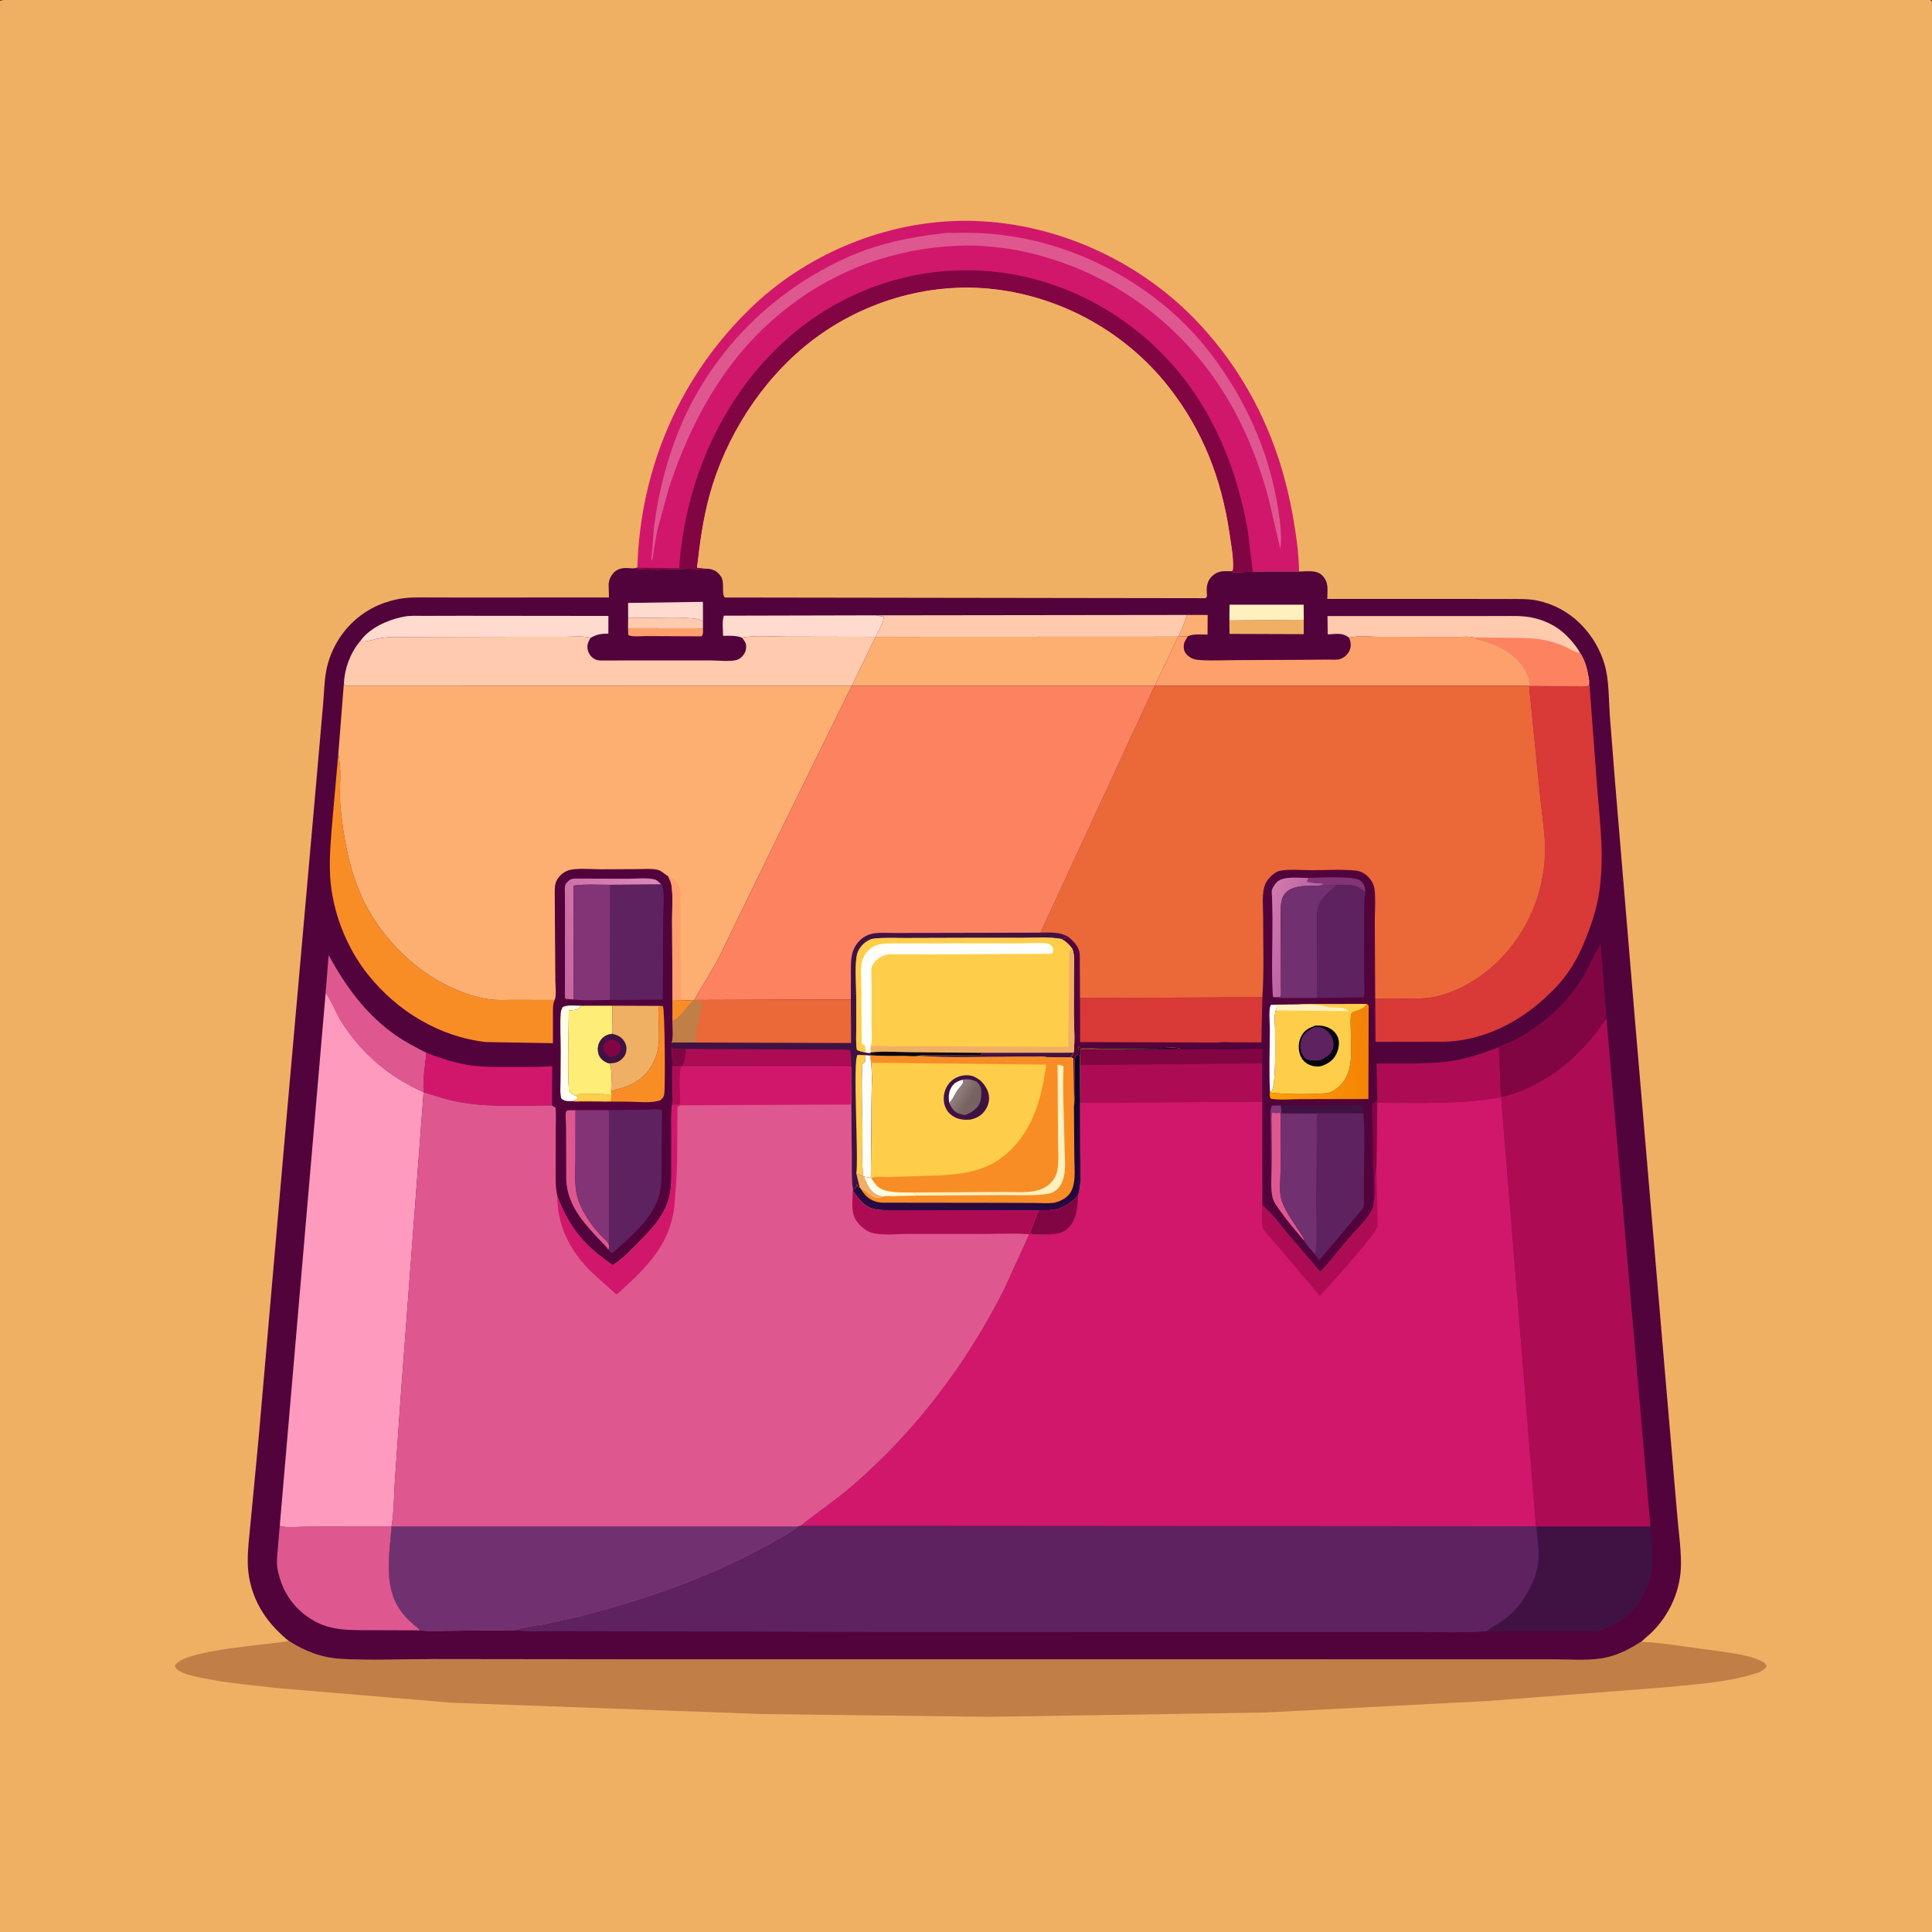 <svg version="1.1" xmlns="http://www.w3.org/2000/svg" style="display: block;" viewBox="0 0 2048 2048" width="1024" height="1024">
<rect x="0" y="0" width="2048" height="2048" fill="#333333" stroke="none"/>
<defs>
	<linearGradient id="Gradient1" gradientUnits="userSpaceOnUse" x1="588.663" y1="1114.08" x2="617.868" y2="1120.92">
		<stop class="stop0" offset="0" stop-opacity="1" stop-color="rgb(255,255,228)"/>
		<stop class="stop1" offset="1" stop-opacity="1" stop-color="rgb(255,254,254)"/>
	</linearGradient>
	<linearGradient id="Gradient2" gradientUnits="userSpaceOnUse" x1="1381.06" y1="997.734" x2="1337.2" y2="984.054">
		<stop class="stop0" offset="0" stop-opacity="1" stop-color="rgb(185,96,163)"/>
		<stop class="stop1" offset="1" stop-opacity="1" stop-color="rgb(209,122,171)"/>
	</linearGradient>
	<linearGradient id="Gradient3" gradientUnits="userSpaceOnUse" x1="577.668" y1="1007.93" x2="702.038" y2="950.15">
		<stop class="stop0" offset="0" stop-opacity="1" stop-color="rgb(199,100,158)"/>
		<stop class="stop1" offset="1" stop-opacity="1" stop-color="rgb(217,137,185)"/>
	</linearGradient>
	<linearGradient id="Gradient4" gradientUnits="userSpaceOnUse" x1="1343.31" y1="1131.57" x2="1454.84" y2="1114.37">
		<stop class="stop0" offset="0" stop-opacity="1" stop-color="rgb(255,157,2)"/>
		<stop class="stop1" offset="1" stop-opacity="1" stop-color="rgb(243,130,6)"/>
	</linearGradient>
	<linearGradient id="Gradient5" gradientUnits="userSpaceOnUse" x1="1026.88" y1="1167.55" x2="1013.66" y2="1159.57">
		<stop class="stop0" offset="0" stop-opacity="1" stop-color="rgb(120,98,98)"/>
		<stop class="stop1" offset="1" stop-opacity="1" stop-color="rgb(143,127,124)"/>
	</linearGradient>
	<linearGradient id="Gradient6" gradientUnits="userSpaceOnUse" x1="942.283" y1="1251.87" x2="927.929" y2="1263.59">
		<stop class="stop0" offset="0" stop-opacity="1" stop-color="rgb(252,249,203)"/>
		<stop class="stop1" offset="1" stop-opacity="1" stop-color="rgb(253,254,240)"/>
	</linearGradient>
	<linearGradient id="Gradient7" gradientUnits="userSpaceOnUse" x1="1038.41" y1="1108.4" x2="1021.71" y2="1288.59">
		<stop class="stop0" offset="0" stop-opacity="1" stop-color="rgb(6,0,39)"/>
		<stop class="stop1" offset="1" stop-opacity="1" stop-color="rgb(42,9,67)"/>
	</linearGradient>
</defs>
<path transform="translate(0,0)" fill="rgb(240,176,100)" d="M 0 1 C 3.714 -0.681 8.265 -0.066 12.269 -0.066 L 35.143 -0.063 L 119.296 -0.067 L 447.988 -0.066 L 2046 0 C 2047.85 1.171 2047.28 0.419 2048 2 L 2048 2048 L -0 2048 L 0 1 z"/>
<path transform="translate(0,0)" fill="rgb(209,23,107)" d="M 675.627 601.777 C 678.549 495.944 721.272 397.416 797.988 324.456 C 859.914 265.561 947.392 231.42 1032.97 234.197 C 1122.26 237.094 1210.07 277.706 1271 342.977 C 1324.66 400.467 1356.99 469.939 1370.51 547.135 C 1373.82 566 1376.79 586.246 1377.03 605.401 L 1376.99 605.871 L 1328.03 605.912 C 1321.64 605.921 1307.58 607.735 1302.22 605.456 L 1306.5 605.154 C 1306.85 603.828 1306.97 603.572 1307.06 602 C 1307.64 590.636 1304.94 576.495 1303.28 565.182 C 1294.74 507.314 1274.99 456.026 1238.61 409.844 C 1193.5 352.565 1126.44 315.092 1054.07 306.596 C 983.953 298.364 911.703 320.318 856.687 364.232 C 806.543 404.258 768.988 463.42 752.087 525.174 C 745.182 550.401 741.815 575.887 738.859 601.801 L 750.376 602.884 C 743.327 603.624 735.433 602.824 728.245 602.937 C 709.836 603.228 689.057 605.029 670.891 602.541 L 675.627 601.777 z"/>
<path transform="translate(0,0)" fill="rgb(222,88,143)" d="M 999.596 247.417 C 1001.94 246.611 1007.3 247.042 1009.99 246.945 C 1027.61 246.303 1045.49 247.027 1063 249.192 C 1147.57 259.652 1230.48 306.064 1282.55 373.751 C 1319.88 422.282 1344.98 477.652 1354.65 538.166 C 1356.93 552.488 1359.11 567.511 1357.22 582.003 L 1344.93 529.149 C 1330.15 473.217 1305.68 420.085 1267.73 375.954 C 1217.47 317.5 1150.34 278.398 1074.51 264.59 C 1061.42 262.206 1048.12 261.289 1034.87 260.307 C 999.648 259.69 966.647 264.307 932.942 274.672 C 870.831 293.774 815.703 333.435 776.231 384.988 C 746.332 424.038 724.078 471.11 708.886 517.825 L 696.756 562.189 L 693.209 581.745 C 692.655 585.913 692.641 590.75 690.648 594.5 C 690.443 592.594 690.428 591.124 690.705 589.213 C 692.26 578.495 692.15 567.598 693.551 556.857 C 697.439 527.059 704.437 497.433 714.645 469.168 C 746.068 382.16 811.244 313.05 894.802 274.334 C 927.895 259.001 963.506 251.248 999.596 247.417 z"/>
<path transform="translate(0,0)" fill="rgb(130,5,67)" d="M 675.627 601.777 L 719.963 602.267 C 725.853 510.88 765.401 420.08 834.572 358.888 C 891.788 308.271 966.286 282.21 1042.47 287.039 C 1120.42 291.98 1192.93 329.557 1244.25 388.179 C 1287.05 437.071 1312.17 499.931 1322.85 563.5 L 1328.03 605.912 C 1321.64 605.921 1307.58 607.735 1302.22 605.456 L 1306.5 605.154 C 1306.85 603.828 1306.97 603.572 1307.06 602 C 1307.64 590.636 1304.94 576.495 1303.28 565.182 C 1294.74 507.314 1274.99 456.026 1238.61 409.844 C 1193.5 352.565 1126.44 315.092 1054.07 306.596 C 983.953 298.364 911.703 320.318 856.687 364.232 C 806.543 404.258 768.988 463.42 752.087 525.174 C 745.182 550.401 741.815 575.887 738.859 601.801 L 750.376 602.884 C 743.327 603.624 735.433 602.824 728.245 602.937 C 709.836 603.228 689.057 605.029 670.891 602.541 L 675.627 601.777 z"/>
<path transform="translate(0,0)" fill="rgb(193,126,71)" d="M 306.34 1739.58 C 323.963 1750.66 340.816 1757.28 361.872 1758.5 C 394.016 1760.34 427.061 1758.64 459.323 1758.68 L 655.758 1758.91 L 1270.51 1758.95 L 1574.07 1758.97 L 1648.68 1758.99 C 1666.43 1759.02 1686.16 1760.9 1703.5 1756.83 C 1716.93 1753.68 1728.83 1747.3 1740.29 1739.84 C 1742.75 1741.09 1746.9 1740.74 1749.72 1740.92 L 1765.46 1742.56 L 1826.5 1750.9 C 1839.82 1753.05 1855.72 1754.86 1867.73 1761.19 C 1870.26 1762.52 1871.88 1763.62 1872.73 1766.5 C 1869.21 1771.43 1863.64 1773.17 1858.07 1774.84 C 1827.71 1783.95 1793.51 1785.72 1762 1788.91 L 1576.49 1803.16 L 1340.78 1815.33 L 1167.5 1818.08 L 1048.1 1819.89 L 806.988 1816.94 L 478.98 1804.97 L 294.98 1789.54 C 268.978 1786.46 242.973 1784.39 217.235 1779.3 C 208.502 1777.57 197.673 1775.8 190 1771.13 C 187.074 1769.35 186.054 1768.66 185.381 1765.36 L 187.102 1763.46 C 201.444 1748.58 283.682 1743.53 306.34 1739.58 z"/>
<path transform="translate(0,0)" fill="rgb(240,176,100)" d="M 750.376 602.884 L 738.859 601.801 C 741.815 575.887 745.182 550.401 752.087 525.174 C 768.988 463.42 806.543 404.258 856.687 364.232 C 911.703 320.318 983.953 298.364 1054.07 306.596 C 1126.44 315.092 1193.5 352.565 1238.61 409.844 C 1274.99 456.026 1294.74 507.314 1303.28 565.182 C 1304.94 576.495 1307.64 590.636 1307.06 602 C 1306.97 603.572 1306.85 603.828 1306.5 605.154 L 1302.22 605.456 C 1295.26 605.242 1290.55 605.692 1285.13 610.5 C 1281.08 614.103 1279.31 619.194 1279.12 624.5 L 1279.46 632.245 L 1278 634.099 L 768.263 633.376 C 764.24 628.2 768.931 617.304 763.695 610.271 C 760.185 605.556 756.097 603.443 750.376 602.884 z"/>
<path transform="translate(0,0)" fill="rgb(82,3,60)" d="M 306.34 1739.58 C 302.338 1736.66 298.77 1733.23 295.236 1729.77 C 274.711 1709.7 262.827 1684.22 262.607 1655.35 C 262.505 1641.87 264.348 1628.25 265.55 1614.83 L 274.011 1526.07 L 303.086 1192.4 L 332.972 855 L 342.267 749.215 C 343.476 736.834 343.508 723.873 345.701 711.654 C 349.06 692.931 358.726 674.635 372.179 661.255 C 385.597 647.91 401.592 639.506 420.042 635.464 C 432 632.845 443.687 633.294 455.851 633.355 L 498.783 633.405 L 645.508 633.336 L 645.185 619.447 C 645.512 614.286 648.005 608.95 652.087 605.659 C 657.497 601.296 664.391 601.982 670.891 602.541 C 689.057 605.029 709.836 603.228 728.245 602.937 C 735.433 602.824 743.327 603.624 750.376 602.884 C 756.097 603.443 760.185 605.556 763.695 610.271 C 768.931 617.304 764.24 628.2 768.263 633.376 L 1278 634.099 L 1279.46 632.245 L 1279.12 624.5 C 1279.31 619.194 1281.08 614.103 1285.13 610.5 C 1290.55 605.692 1295.26 605.242 1302.22 605.456 C 1307.58 607.735 1321.64 605.921 1328.03 605.912 L 1376.99 605.871 C 1384.82 605.707 1395.51 603.838 1401.58 609.957 C 1408.97 617.415 1407 625.2 1406.98 634.855 L 1555.85 634.885 L 1600.22 634.966 C 1610.23 635.011 1620.15 634.602 1629.99 636.703 C 1647.19 640.378 1662.53 648.688 1675.04 661.071 C 1689.14 675.019 1699.49 693.673 1703 713.25 C 1705.58 727.609 1705.44 743.513 1706.44 758.162 L 1712.09 829.745 L 1733.15 1081.5 L 1765 1455.5 L 1777.58 1602 C 1778.98 1620.41 1781.87 1639.04 1781.91 1657.5 C 1781.97 1685.1 1770.02 1712 1750.15 1731.09 L 1740.29 1739.84 C 1728.83 1747.3 1716.93 1753.68 1703.5 1756.83 C 1686.16 1760.9 1666.43 1759.02 1648.68 1758.99 L 1574.07 1758.97 L 1270.51 1758.95 L 655.758 1758.91 L 459.323 1758.68 C 427.061 1758.64 394.016 1760.34 361.872 1758.5 C 340.816 1757.28 323.963 1750.66 306.34 1739.58 z"/>
<path transform="translate(0,0)" fill="rgb(130,52,118)" d="M 1347.85 1238.26 L 1347.36 1232.94 L 1347.05 1191.33 C 1347.06 1186.89 1345.72 1175.09 1348.5 1172 L 1357.93 1171.82 L 1358.32 1179.94 L 1358.27 1180.88 L 1357.65 1181.9 L 1356.5 1179.49 L 1354.5 1179.8 C 1352.6 1180 1350.34 1179.74 1348.46 1179.5 C 1347.42 1184.9 1347.94 1190.85 1347.95 1196.34 C 1347.97 1210.09 1349.02 1224.59 1347.85 1238.26 z"/>
<path transform="translate(0,0)" fill="rgb(130,5,67)" d="M 1456.25 1274.59 L 1454.94 1193.6 C 1454.9 1186.32 1453.42 1175.61 1455.5 1168.71 L 1458.82 1167.76 L 1459.97 1164.76 L 1459.98 1168.99 L 1459.09 1237.83 C 1455.77 1249.58 1460.21 1263.58 1456.25 1274.59 z"/>
<path transform="translate(0,0)" fill="rgb(130,52,118)" d="M 1387.12 930.669 C 1397.43 930.386 1436.24 928.164 1442.35 933.647 C 1446.18 937.083 1447.03 940.283 1447.18 945.265 L 1447.2 946.133 L 1445.81 944.855 C 1436.83 936.803 1428.3 937.745 1417.03 938.212 L 1398.35 939.028 L 1402.5 937.567 L 1402.27 936.558 C 1396.54 936.301 1391.06 936.151 1385.5 934.59 L 1387.12 930.669 z"/>
<path transform="translate(0,0)" fill="rgb(254,254,250)" d="M 1346.24 1157.19 C 1345.06 1134.91 1346.08 1112.01 1346.1 1089.66 C 1346.1 1084.18 1344.55 1069.61 1347.13 1065.27 L 1351.06 1065.02 L 1353.76 1066.63 L 1352.36 1071.04 C 1350.39 1076.66 1351.6 1085.04 1351.63 1091.02 C 1351.69 1103.57 1352.81 1147.8 1348.26 1156.3 L 1346.24 1157.19 z"/>
<path transform="translate(0,0)" fill="rgb(252,175,112)" d="M 1258.27 651.867 L 1280.18 651.858 L 1280.06 672.715 C 1273.39 672.648 1265.6 671.734 1259.34 674.358 L 1248.93 674.927 C 1252.67 667.841 1255.64 659.42 1258.27 651.867 z"/>
<path transform="translate(0,0)" fill="rgb(254,160,108)" d="M 665.745 665.938 L 745.166 666.046 C 745.116 669.273 745.863 672.087 743.685 674.555 L 684.472 674.271 C 680.167 674.26 669.071 675.477 665.952 673 L 665.745 665.938 z"/>
<path transform="translate(0,0)" fill="rgb(64,18,68)" d="M 1357.93 1171.82 L 1443.51 1171.5 C 1445.23 1174.08 1444.98 1177.15 1445.22 1180.19 L 1358.32 1179.94 L 1357.93 1171.82 z"/>
<path transform="translate(0,0)" fill="rgb(255,202,173)" d="M 665.822 654.733 L 713.122 655.203 C 722.758 655.317 736.465 653.968 745.18 658.403 L 745.166 666.046 L 665.745 665.938 L 665.822 654.733 z"/>
<path transform="translate(0,0)" fill="url(#Gradient1)" d="M 606.918 1167.31 C 602.168 1167.02 598.66 1167.78 595.042 1164.5 C 593.385 1158.8 594.167 1151.84 594.197 1145.91 L 594.415 1113.73 C 594.482 1100.54 593.376 1086.6 594.464 1073.5 C 594.624 1071.58 595.346 1069.74 596.146 1068 C 599.52 1064.79 611.075 1066.17 616.125 1066.14 C 612.848 1070.35 611.246 1070.25 605.961 1070.96 C 604.964 1071.09 603.708 1070.66 602.968 1071.34 C 602.717 1071.57 602.962 1072.02 602.958 1072.36 C 602.703 1100.24 601.56 1128.68 603.043 1156.5 C 605.579 1159.35 607.519 1160.57 611.105 1161.85 L 613.152 1164 C 611.112 1165.62 609.313 1166.37 606.918 1167.31 z"/>
<path transform="translate(0,0)" fill="rgb(222,88,143)" d="M 1347.85 1238.26 C 1349.02 1224.59 1347.97 1210.09 1347.95 1196.34 C 1347.94 1190.85 1347.42 1184.9 1348.46 1179.5 C 1350.34 1179.74 1352.6 1180 1354.5 1179.8 L 1356.5 1179.49 L 1357.65 1181.9 L 1357.42 1243.11 C 1357.41 1251.76 1355.93 1263.93 1358.52 1272.11 C 1362.54 1284.79 1373.8 1299.36 1380.95 1310.71 C 1381.9 1312.21 1382.47 1313.71 1382.63 1315.49 C 1373.81 1305.1 1364.82 1294.66 1356.96 1283.51 C 1354.06 1279.39 1350.25 1274.47 1349.01 1269.58 C 1346.67 1260.29 1347.94 1247.9 1347.85 1238.26 z"/>
<path transform="translate(0,0)" fill="rgb(240,176,100)" d="M 1303.19 657.685 L 1382.05 656.969 L 1382.05 672.225 L 1303.36 671.956 L 1303.19 657.685 z"/>
<path transform="translate(0,0)" fill="rgb(222,88,143)" d="M 645.107 1325.04 C 641.139 1319.55 635.542 1314.49 630.952 1309.45 C 614.835 1291.74 600.866 1274.51 600.205 1249.56 L 600.022 1193.23 C 600.023 1189.7 598.941 1181.2 600.028 1178.5 C 600.295 1177.84 601.009 1177.46 601.5 1176.94 L 610.097 1176.82 L 610.01 1230.71 C 610.005 1242.99 608.742 1256.9 612.022 1268.77 C 616.022 1283.26 627.359 1299.89 637.877 1310.51 C 640.979 1313.65 644.996 1316.38 645.873 1320.88 L 645.107 1325.04 z"/>
<path transform="translate(0,0)" fill="rgb(255,240,190)" d="M 1303.19 657.685 L 1303.36 640.996 L 1381.95 640.976 L 1382.05 656.969 L 1303.19 657.685 z"/>
<path transform="translate(0,0)" fill="rgb(255,218,206)" d="M 665.822 654.733 L 665.825 639.136 L 745.128 637.969 L 745.18 658.403 C 736.465 653.968 722.758 655.317 713.122 655.203 L 665.822 654.733 z"/>
<path transform="translate(0,0)" fill="url(#Gradient2)" d="M 1349.9 1057.09 C 1349.23 1055.59 1349.29 1056.1 1349.2 1054.57 C 1347.62 1027.72 1349.06 1000.12 1348.86 973.182 L 1348.46 951.814 C 1348.4 949.543 1347.81 945.809 1348.25 943.644 C 1348.73 941.238 1351.65 937.092 1353.34 935.285 C 1359.99 928.213 1377.96 930.753 1387.12 930.669 L 1385.5 934.59 C 1391.06 936.151 1396.54 936.301 1402.27 936.558 L 1402.5 937.567 L 1398.35 939.028 C 1386.98 939.124 1371.51 937.727 1362.89 946.436 C 1360.14 949.212 1359.01 952.373 1358.31 956.147 C 1356.68 964.955 1357.69 975.882 1357.7 984.894 L 1357.79 1044.59 C 1357.79 1046.33 1358.34 1054.62 1357.66 1055.83 C 1357.33 1056.4 1356.55 1056.55 1356 1056.91 L 1349.9 1057.09 z"/>
<path transform="translate(0,0)" fill="url(#Gradient3)" d="M 607.947 1059.46 L 600 1058.96 L 598.855 1057.5 L 598.86 969.802 L 598.849 948.79 C 598.864 945.694 598.321 941 599.235 938.042 C 599.6 936.861 600.189 936.263 600.994 935.406 C 603.655 932.566 605.572 931.427 609.566 931.346 L 664.939 931.515 C 673.654 931.539 685.436 930.171 693.759 932.188 C 696.466 932.844 699.111 935.723 701.094 937.595 L 646.934 937.925 C 634.328 938.008 620.523 937.034 608.087 938.758 L 607.947 1059.46 z"/>
<path transform="translate(0,0)" fill="rgb(249,141,37)" d="M 698.87 1066.29 L 702.687 1066.5 C 704.7 1069.34 705.367 1150.22 704.17 1159.41 C 703.722 1162.86 702.667 1163.63 700.5 1166.06 C 691.501 1169.85 676.361 1167.86 666.509 1167.83 L 610.492 1167.59 L 606.918 1167.31 C 609.313 1166.37 611.112 1165.62 613.152 1164 L 611.105 1161.85 L 611.666 1160.61 C 614.677 1159.07 618.78 1159.72 622.09 1159.74 C 630.36 1159.8 639.991 1158.98 648.008 1161.09 L 647.844 1156.46 C 655.698 1153.95 662.653 1152.93 670.213 1149.02 C 682.773 1142.54 691.835 1131.39 695.999 1117.87 L 696.437 1116.38 C 699.752 1105.51 698.127 1091.23 698.137 1079.82 C 698.14 1076.01 697.663 1071.37 698.523 1067.68 L 698.87 1066.29 z"/>
<path transform="translate(0,0)" fill="rgb(254,206,74)" d="M 611.105 1161.85 L 611.666 1160.61 C 614.677 1159.07 618.78 1159.72 622.09 1159.74 C 630.36 1159.8 639.991 1158.98 648.008 1161.09 L 647.67 1166.87 C 644.026 1167.96 639.76 1167.38 635.986 1167.3 C 627.47 1167.12 618.976 1166.63 610.492 1167.59 L 606.918 1167.31 C 609.313 1166.37 611.112 1165.62 613.152 1164 L 611.105 1161.85 z"/>
<path transform="translate(0,0)" fill="url(#Gradient4)" d="M 1448.9 1064.19 L 1450.85 1065.53 L 1450.55 1165.03 L 1378.97 1165.11 C 1368.92 1165.11 1356.98 1166.39 1347.12 1164.75 C 1345.71 1162.47 1345.93 1160.49 1345.98 1157.92 C 1353.65 1160.07 1405.27 1160.83 1411.13 1157.53 L 1412 1157 L 1414.54 1155.62 C 1436.71 1141.06 1431.95 1113.37 1431.82 1090.54 C 1431.8 1085.9 1431.17 1080.17 1432.23 1075.68 C 1432.77 1073.39 1432.96 1073.82 1434.82 1072.68 C 1440.21 1070.83 1446.15 1069.61 1448.9 1064.19 z"/>
<path transform="translate(0,0)" fill="rgb(255,218,206)" d="M 767.291 652.655 L 928.414 652.282 C 931.357 652.925 934.05 653.426 937.066 653.5 C 936.036 660.905 931.585 668.465 928.167 675.068 L 833.353 674.89 C 818.571 674.896 800.915 673.134 786.516 675.92 C 780.079 673.475 773.289 673.972 766.514 674.012 C 766.393 667.436 765.26 658.857 767.291 652.655 z"/>
<path transform="translate(0,0)" fill="rgb(254,237,119)" d="M 616.125 1066.14 L 649.034 1066.08 L 648.885 1095.87 C 644.037 1096.62 640.459 1097.97 637.309 1101.92 C 634.211 1105.79 633.224 1110.64 634.083 1115.5 C 634.867 1119.94 637.482 1123.12 641.253 1125.39 C 642.836 1126.34 644.201 1126.93 646.045 1127.22 C 649.502 1132 647.741 1149.89 647.844 1156.46 L 648.008 1161.09 C 639.991 1158.98 630.36 1159.8 622.09 1159.74 C 618.78 1159.72 614.677 1159.07 611.666 1160.61 L 611.105 1161.85 C 607.519 1160.57 605.579 1159.35 603.043 1156.5 C 601.56 1128.68 602.703 1100.24 602.958 1072.36 C 602.962 1072.02 602.717 1071.57 602.968 1071.34 C 603.708 1070.66 604.964 1071.09 605.961 1070.96 C 611.246 1070.25 612.848 1070.35 616.125 1066.14 z"/>
<path transform="translate(0,0)" fill="rgb(240,176,100)" d="M 649.034 1066.08 L 698.87 1066.29 L 698.523 1067.68 C 697.663 1071.37 698.14 1076.01 698.137 1079.82 C 698.127 1091.23 699.752 1105.51 696.437 1116.38 L 695.999 1117.87 C 691.835 1131.39 682.773 1142.54 670.213 1149.02 C 662.653 1152.93 655.698 1153.95 647.844 1156.46 C 647.741 1149.89 649.502 1132 646.045 1127.22 C 644.201 1126.93 642.836 1126.34 641.253 1125.39 C 637.482 1123.12 634.867 1119.94 634.083 1115.5 C 633.224 1110.64 634.211 1105.79 637.309 1101.92 C 640.459 1097.97 644.037 1096.62 648.885 1095.87 L 649.034 1066.08 z"/>
<path transform="translate(0,0)" fill="rgb(64,18,68)" d="M 648.885 1095.87 C 654.406 1097.12 658.378 1098.76 661.617 1103.63 C 664.211 1107.54 664.651 1111.69 663.416 1116.19 C 662.329 1120.15 658.691 1123.71 655.098 1125.51 C 652.377 1126.87 649.513 1127 646.534 1127.18 L 646.045 1127.22 C 644.201 1126.93 642.836 1126.34 641.253 1125.39 C 637.482 1123.12 634.867 1119.94 634.083 1115.5 C 633.224 1110.64 634.211 1105.79 637.309 1101.92 C 640.459 1097.97 644.037 1096.62 648.885 1095.87 z"/>
<path transform="translate(0,0)" fill="rgb(130,5,67)" d="M 645.703 1102.5 C 650.018 1101.77 651.917 1102.51 655.5 1105.25 C 658.198 1107.32 657.776 1109.97 657.934 1113 C 656.592 1116.17 655.057 1117.44 652.342 1119.5 C 650.627 1120.07 648.788 1120.19 647 1120.43 C 645.389 1119.34 644.012 1118.42 642.654 1117 C 640.334 1114.58 638.9 1113.11 639.51 1109.5 C 640.102 1106 642.882 1104.12 645.703 1102.5 z"/>
<path transform="translate(0,0)" fill="rgb(130,52,118)" d="M 610.097 1176.82 L 644.204 1176.71 L 645.983 1178.5 L 645.873 1320.88 C 644.996 1316.38 640.979 1313.65 637.877 1310.51 C 627.359 1299.89 616.022 1283.26 612.022 1268.77 C 608.742 1256.9 610.005 1242.99 610.01 1230.71 L 610.097 1176.82 z"/>
<path transform="translate(0,0)" fill="rgb(113,49,112)" d="M 1398.35 939.028 L 1417.03 938.212 C 1406.59 947.73 1396.86 953.958 1396.14 969.512 L 1395.91 1057.85 L 1367.64 1057.86 C 1361.83 1057.84 1355.57 1058.34 1349.9 1057.09 L 1356 1056.91 C 1356.55 1056.55 1357.33 1056.4 1357.66 1055.83 C 1358.34 1054.62 1357.79 1046.33 1357.79 1044.59 L 1357.7 984.894 C 1357.69 975.882 1356.68 964.955 1358.31 956.147 C 1359.01 952.373 1360.14 949.212 1362.89 946.436 C 1371.51 937.727 1386.98 939.124 1398.35 939.028 z"/>
<path transform="translate(0,0)" fill="rgb(222,88,143)" d="M 345.168 1052.73 L 348.364 1012.5 C 366.626 1045.82 387.756 1075.2 419.28 1097.31 C 429.716 1104.63 440.834 1110.24 452.116 1116.08 C 450.554 1129.27 448.206 1144.63 449.045 1157.84 C 412.485 1141.7 382.424 1116.21 361.27 1082.06 C 355.633 1072.96 351.921 1061.94 345.676 1053.41 L 345.168 1052.73 z"/>
<path transform="translate(0,0)" fill="rgb(130,52,118)" d="M 607.947 1059.46 L 608.087 938.758 C 620.523 937.034 634.328 938.008 646.934 937.925 L 646.859 1059.99 C 634.206 1060 620.455 1061.03 607.947 1059.46 z"/>
<path transform="translate(0,0)" fill="rgb(255,218,206)" d="M 381.845 679.579 C 391.736 665.913 409.694 657.625 425.764 654.174 L 427.5 653.813 C 434.742 652.255 442.791 652.882 450.193 652.849 L 489 652.752 L 644.946 652.919 L 644.882 671.644 C 638.044 671.861 633.277 672.075 627.177 675.55 L 626.074 676.194 C 618.592 673.881 608.619 675.003 600.703 674.996 L 553.081 675.015 L 415.78 675.294 C 410.03 675.459 404.525 676.096 398.908 677.334 C 393.382 678.551 387.485 680.769 381.845 679.579 z"/>
<path transform="translate(0,0)" fill="rgb(209,23,107)" d="M 452.116 1116.08 C 466.179 1121.43 479.845 1126.08 494.71 1128.7 C 511.126 1131.59 528.019 1131.03 544.623 1130.96 C 558.107 1130.91 571.926 1131.29 585.356 1130.2 L 585.033 1171.82 C 552.273 1171.9 517.267 1174.14 484.94 1167.88 C 472.704 1165.51 460.97 1161.38 449.045 1157.84 C 448.206 1144.63 450.554 1129.27 452.116 1116.08 z"/>
<path transform="translate(0,0)" fill="rgb(94,34,96)" d="M 1417.03 938.212 C 1428.3 937.745 1436.83 936.803 1445.81 944.855 L 1447.2 946.133 L 1446.93 947.954 C 1445.57 957.936 1446.16 968.899 1446.1 979 L 1445.99 1035.35 C 1445.99 1039.66 1447.27 1054.08 1445.42 1057.16 L 1395.91 1057.85 L 1396.14 969.512 C 1396.86 953.958 1406.59 947.73 1417.03 938.212 z"/>
<path transform="translate(0,0)" fill="rgb(94,34,96)" d="M 701.094 937.595 C 705.308 944.581 702.978 963.577 702.958 971.914 L 702.52 1059.57 L 646.859 1059.99 L 646.934 937.925 L 701.094 937.595 z"/>
<path transform="translate(0,0)" fill="rgb(94,34,96)" d="M 644.204 1176.71 L 685.098 1176.38 C 689.844 1176.36 697.349 1175.35 701.741 1176.82 L 701.142 1232.12 C 701.087 1241.37 701.677 1251.14 700.248 1260.3 C 696.914 1281.65 681.739 1298.41 666.53 1312.64 L 649.5 1328.15 C 646.653 1327.74 646.865 1327.38 645.107 1325.04 L 645.873 1320.88 L 645.983 1178.5 L 644.204 1176.71 z"/>
<path transform="translate(0,0)" fill="rgb(255,202,173)" d="M 928.414 652.282 L 1258.27 651.867 C 1255.64 659.42 1252.67 667.841 1248.93 674.927 L 928.167 675.068 C 931.585 668.465 936.036 660.905 937.066 653.5 C 934.05 653.426 931.357 652.925 928.414 652.282 z"/>
<path transform="translate(0,0)" fill="rgb(130,5,67)" d="M 1588.93 1109.86 C 1592.78 1107.28 1598.23 1105.77 1602.5 1103.82 C 1608.67 1100.99 1614.59 1097.47 1620.31 1093.82 C 1644.93 1078.14 1665.63 1057.71 1679.91 1032.19 C 1685.58 1022.07 1690.38 1010.95 1696.78 1001.32 L 1702.9 1079.8 C 1681.95 1110.3 1657.44 1134.85 1624 1151.14 C 1614 1156.01 1602.76 1160.67 1591.8 1162.74 C 1590.22 1158.39 1590.72 1152.2 1590.46 1147.5 L 1588.93 1109.86 z"/>
<path transform="translate(0,0)" fill="rgb(254,206,74)" d="M 1375.86 1064.78 C 1384.07 1063.83 1392.97 1064.37 1401.26 1064.26 L 1448.9 1064.19 C 1446.15 1069.61 1440.21 1070.83 1434.82 1072.68 C 1432.96 1073.82 1432.77 1073.39 1432.23 1075.68 C 1431.17 1080.17 1431.8 1085.9 1431.82 1090.54 C 1431.95 1113.37 1436.71 1141.06 1414.54 1155.62 L 1412 1157 L 1411.13 1157.53 C 1405.27 1160.83 1353.65 1160.07 1345.98 1157.92 L 1346.24 1157.19 L 1348.26 1156.3 C 1352.81 1147.8 1351.69 1103.57 1351.63 1091.02 C 1351.6 1085.04 1350.39 1076.66 1352.36 1071.04 L 1353.76 1066.63 L 1351.06 1065.02 L 1375.86 1064.78 z"/>
<path transform="translate(0,0)" fill="rgb(255,240,190)" d="M 1351.06 1065.02 L 1375.86 1064.78 C 1385.29 1065.25 1395.76 1064.27 1404.82 1066.71 C 1409.91 1068.08 1416.02 1068.1 1421.29 1068.25 C 1424.61 1068.35 1427.39 1069.85 1429.98 1071.85 L 1352.36 1071.04 L 1353.76 1066.63 L 1351.06 1065.02 z"/>
<path transform="translate(0,0)" fill="rgb(8,3,15)" d="M 1394.35 1087.17 C 1398.23 1087.02 1401.7 1087.17 1405.44 1088.32 C 1410.77 1089.97 1415.51 1093.63 1417.89 1098.78 C 1420.36 1104.12 1419.32 1111.16 1417 1116.37 C 1413.65 1123.9 1408.25 1127.39 1400.76 1130.1 C 1397 1130.98 1393.05 1130.62 1389.41 1129.33 C 1384.43 1127.56 1380.52 1123.95 1378.51 1119.04 C 1375.99 1112.92 1376.14 1105.23 1378.97 1099.24 C 1382.33 1092.14 1387.3 1089.77 1394.35 1087.17 z"/>
<path transform="translate(0,0)" fill="rgb(94,34,96)" d="M 1393.95 1088.69 C 1396.1 1088.64 1398.5 1088.43 1400.57 1089.15 L 1402 1089.81 C 1406.22 1091.7 1408.65 1093.93 1411.04 1097.94 C 1413.38 1101.88 1414.37 1107.05 1413.03 1111.5 C 1411.14 1117.75 1405.39 1120.96 1400.01 1123.83 C 1396.14 1124.24 1391.83 1124.56 1388 1123.83 C 1385.23 1123.31 1382.93 1121.8 1381.43 1119.43 L 1380.88 1118.5 C 1378.67 1114.93 1377.68 1107.29 1379.02 1103.2 L 1379.58 1102 L 1379.94 1101.04 C 1382.53 1094.51 1387.83 1091.32 1393.95 1088.69 z"/>
<path transform="translate(0,0)" fill="rgb(255,202,173)" d="M 1430.03 675.929 L 1429.18 675.296 C 1422.46 670.422 1415.36 672.129 1407.47 672.496 L 1407.17 653.085 L 1552.19 653.072 L 1593.35 653.019 C 1603.32 653.023 1613.35 652.572 1623.17 654.506 C 1637.58 657.342 1650.5 663.619 1660.91 674.081 C 1665.98 679.175 1671.4 685.445 1674.74 691.833 C 1680.85 700.813 1682.97 711.169 1684.59 721.72 L 1684.28 726.5 C 1679.83 728.752 1669.88 727.389 1664.71 727.33 L 1621.69 727.086 L 1621.23 726.877 C 1621.39 723.011 1621.02 719.642 1619.53 716.026 C 1612.62 699.249 1597.12 688.203 1580.69 682.044 C 1574.73 679.808 1568.55 678.705 1562.68 676.178 L 1561.7 675.747 C 1557.49 674.425 1552.27 675.057 1547.85 675.051 L 1520.69 675.063 L 1460.48 675.019 C 1451.1 675.022 1439.01 673.67 1430.03 675.929 z"/>
<path transform="translate(0,0)" fill="rgb(253,130,95)" d="M 1561.7 675.747 L 1603.39 676.171 C 1614.97 676.309 1626.4 676.284 1637.79 678.647 C 1643.96 679.928 1650.02 681.811 1655.9 684.085 C 1660.48 685.856 1670.57 692.363 1674.74 691.833 C 1680.85 700.813 1682.97 711.169 1684.59 721.72 L 1684.28 726.5 C 1679.83 728.752 1669.88 727.389 1664.71 727.33 L 1621.69 727.086 L 1621.23 726.877 C 1621.39 723.011 1621.02 719.642 1619.53 716.026 C 1612.62 699.249 1597.12 688.203 1580.69 682.044 C 1574.73 679.808 1568.55 678.705 1562.68 676.178 L 1561.7 675.747 z"/>
<path transform="translate(0,0)" fill="rgb(217,57,55)" d="M 1144.84 1057.96 L 1338.16 1057.16 L 1337.09 1104.97 L 1306.76 1104.95 C 1301.92 1104.94 1295.99 1104.29 1291.27 1105.15 L 1144.93 1104.66 L 1144.84 1057.96 z"/>
<path transform="translate(0,0)" fill="rgb(173,12,84)" d="M 1144.81 1129.01 L 1144.36 1111.85 L 1185.44 1111.99 C 1198.13 1114.89 1214.68 1113.01 1227.77 1113.02 L 1337.9 1112.23 L 1337.86 1127.3 L 1338.02 1167.79 L 1145 1168.99 L 1144.81 1129.01 z"/>
<path transform="translate(0,0)" fill="rgb(130,5,67)" d="M 1144.81 1129.01 L 1144.36 1111.85 L 1185.44 1111.99 C 1198.13 1114.89 1214.68 1113.01 1227.77 1113.02 L 1337.9 1112.23 L 1337.86 1127.3 L 1144.81 1129.01 z"/>
<path transform="translate(0,0)" fill="rgb(94,34,96)" d="M 1358.32 1179.94 L 1445.22 1180.19 C 1447.21 1203.45 1445.75 1227.83 1445.78 1251.23 L 1445.78 1270.19 C 1445.78 1272.66 1446.18 1276.44 1445.43 1278.82 C 1444.58 1281.51 1440.78 1285.66 1438.97 1287.82 L 1398.45 1335.86 L 1393.68 1329.18 C 1389.87 1324.77 1385.7 1320.46 1382.63 1315.49 C 1382.47 1313.71 1381.9 1312.21 1380.95 1310.71 C 1373.8 1299.36 1362.54 1284.79 1358.52 1272.11 C 1355.93 1263.93 1357.41 1251.76 1357.42 1243.11 L 1357.65 1181.9 L 1358.27 1180.88 L 1358.32 1179.94 z"/>
<path transform="translate(0,0)" fill="rgb(113,49,112)" d="M 1358.27 1180.88 L 1396 1180.97 L 1395.03 1274 C 1394.98 1283.66 1397.04 1322.28 1393.68 1329.18 C 1389.87 1324.77 1385.7 1320.46 1382.63 1315.49 C 1382.47 1313.71 1381.9 1312.21 1380.95 1310.71 C 1373.8 1299.36 1362.54 1284.79 1358.52 1272.11 C 1355.93 1263.93 1357.41 1251.76 1357.42 1243.11 L 1357.65 1181.9 L 1358.27 1180.88 z"/>
<path transform="translate(0,0)" fill="rgb(222,88,143)" d="M 444.663 1728.22 L 391.599 1728.07 C 368.616 1728 349.147 1728.78 328.942 1715.79 C 310.192 1703.72 299.371 1686.79 294.575 1665.27 C 292.788 1657.26 293.823 1649.98 294.5 1641.89 L 296.572 1617.22 C 303.525 1620.2 319.107 1618.19 326.925 1618.18 L 415.056 1618.02 C 412.859 1650.72 405.127 1685.23 428.777 1712.62 C 432.072 1716.44 435.702 1719.77 439.515 1723.06 C 440.975 1724.32 444.185 1726.42 444.663 1728.22 z"/>
<path transform="translate(0,0)" fill="rgb(64,18,68)" d="M 1628.68 1618.12 L 1749.52 1618.12 C 1750.8 1632.17 1752.9 1647.58 1751.43 1661.6 C 1749.79 1677.16 1742.11 1693.54 1732 1705.43 C 1722.44 1716.66 1705.04 1728.05 1689.98 1728.93 L 1575.65 1729.14 C 1586.91 1721.3 1597.05 1716.54 1606.5 1706.04 C 1619.38 1691.73 1630.7 1669.58 1631.08 1650.06 C 1631.29 1639.4 1629.26 1628.77 1628.68 1618.12 z"/>
<path transform="translate(0,0)" fill="rgb(249,141,37)" d="M 587.883 1060.01 C 585.654 1065.04 586.194 1071.35 586.164 1076.76 L 586.129 1105.81 L 515.25 1104.63 C 465.472 1099 421.015 1071.84 390.04 1033.06 C 367.112 1004.35 352.194 966.01 349.981 929.293 C 348.715 908.287 351.001 886.77 352.705 865.836 L 358.666 798.62 L 359.768 806.944 C 361.945 821.531 359.353 837.389 360.647 852.321 C 363.466 884.867 369.436 918.782 382.657 948.851 C 396.063 979.34 419.298 1007.54 445.928 1027.44 C 465.749 1042.25 492.313 1055.27 517 1059.04 L 518.592 1059.3 C 526.639 1060.47 535.013 1059.99 543.125 1059.93 L 587.883 1060.01 z"/>
<path transform="translate(0,0)" fill="rgb(254,160,108)" d="M 1248.93 674.927 L 1259.34 674.358 C 1256.17 679.168 1254.01 682.304 1255.08 688.299 C 1255.77 692.172 1258.78 695.04 1262 697.057 C 1265.13 699.014 1268.66 699.451 1272.27 699.695 C 1284.68 700.533 1297.69 699.8 1310.16 699.764 L 1381.16 699.422 L 1407.95 699.186 C 1411.51 699.145 1416.88 699.771 1420.26 698.715 C 1424.6 697.359 1428.6 693.953 1430.5 689.781 C 1432.6 685.159 1432.08 680.457 1430.03 675.929 C 1439.01 673.67 1451.1 675.022 1460.48 675.019 L 1520.69 675.063 L 1547.85 675.051 C 1552.27 675.057 1557.49 674.425 1561.7 675.747 L 1562.68 676.178 C 1568.55 678.705 1574.73 679.808 1580.69 682.044 C 1597.12 688.203 1612.62 699.249 1619.53 716.026 C 1621.02 719.642 1621.39 723.011 1621.23 726.877 L 1223.99 726.99 L 1248.93 674.927 z"/>
<path transform="translate(0,0)" fill="rgb(252,175,112)" d="M 928.167 675.068 L 1248.93 674.927 L 1223.99 726.99 L 902.911 726.958 L 928.167 675.068 z"/>
<path transform="translate(0,0)" fill="rgb(255,202,173)" d="M 786.516 675.92 C 800.915 673.134 818.571 674.896 833.353 674.89 L 928.167 675.068 L 902.911 726.958 L 365.5 726.782 L 364.536 724.303 C 365.364 708.211 371.415 691.932 381.845 679.579 C 387.485 680.769 393.382 678.551 398.908 677.334 C 404.525 676.096 410.03 675.459 415.78 675.294 L 553.081 675.015 L 600.703 674.996 C 608.619 675.003 618.592 673.881 626.074 676.194 C 623.402 680.29 621.704 684.667 623.24 689.616 C 624.524 693.75 627.028 697.057 631 698.958 C 634.426 700.598 638.66 700.113 642.375 700.124 L 667.428 700.107 L 754.412 700.099 C 761.587 700.094 775.916 701.836 782.304 699.055 C 785.886 697.496 789.146 693.724 790.289 690.013 C 791.272 686.819 791.347 683.427 789.731 680.443 C 788.85 678.815 787.661 677.363 786.516 675.92 z"/>
<path transform="translate(0,0)" fill="rgb(217,57,55)" d="M 1684.59 721.72 L 1693.26 837.415 C 1696.39 875.071 1701.04 912.967 1694.41 950.534 C 1691.69 965.928 1686.64 980.742 1680.85 995.223 C 1673.28 1014.15 1664.37 1030.45 1650.33 1045.45 C 1618.89 1079.05 1577.86 1102.87 1531.04 1104.27 L 1458.08 1104.4 L 1457.77 1058.77 L 1495.27 1058.59 C 1502.48 1058.43 1510.18 1058.63 1517.29 1057.42 C 1539.57 1053.64 1562.94 1041.03 1579.95 1026.48 C 1615.91 995.708 1636.94 950.347 1637.84 902.994 C 1638.19 884.896 1634.89 865.686 1633 847.61 L 1625.72 775.101 L 1622.63 743.5 C 1622.16 738.758 1620.99 733.266 1621.51 728.535 L 1621.69 727.086 L 1664.71 727.33 C 1669.88 727.389 1679.83 728.752 1684.28 726.5 L 1684.59 721.72 z"/>
<path transform="translate(0,0)" fill="rgb(254,206,74)" d="M 1140.27 1119.18 L 1142.96 1117.47 C 1142.93 1114.73 1142.93 1112.22 1143.5 1109.51 C 1144.17 1110.01 1144.7 1110.77 1145.5 1111 C 1150.06 1112.3 1159.52 1110.99 1164.5 1110.98 L 1230.92 1110.97 C 1237.01 1110.96 1245.23 1109.97 1251.06 1111.5 L 1185.44 1111.99 L 1144.36 1111.85 L 1144.81 1129.01 L 1145 1168.99 L 1145.13 1225.83 C 1145.15 1239.15 1146.95 1254.79 1142.66 1267.44 C 1133.52 1277.18 1124.63 1282.42 1111 1282.92 L 1100.64 1282.98 L 981.357 1282.86 L 947.152 1282.85 C 940.672 1282.83 933.735 1283.27 927.382 1281.91 C 916.24 1279.54 909.785 1271 903.931 1261.98 L 904.196 1261.18 L 905.643 1260.65 C 907.086 1259.25 907.565 1258.63 908.128 1256.62 L 908.5 1255 L 909.326 1257.99 L 911.348 1258.83 L 907.703 1243.99 L 915.152 1246.69 L 916.225 1247.31 L 923.139 1248.51 L 923.776 1168.02 C 923.872 1154.44 924.875 1140.1 923.377 1126.61 L 922.354 1118.95 L 923.163 1118.61 C 934.806 1119.58 946.701 1119.2 958.385 1119.27 C 962.89 1119.29 969.338 1120.16 973.641 1119.17 C 1006.97 1121.53 1041.54 1120.09 1075 1120.07 L 1097.71 1120.05 C 1101.58 1120.04 1106.25 1119.53 1109.96 1120.6 L 1135.16 1120.77 L 1137.79 1122 L 1138.43 1173.04 C 1140.09 1160.52 1139.33 1147.39 1139.36 1134.76 C 1139.37 1130.2 1138.46 1123.29 1140.27 1119.18 z"/>
<path transform="translate(0,0)" fill="rgb(64,18,68)" d="M 1028.13 1186.92 C 1021.31 1187.24 1015.32 1186.78 1009.5 1182.74 C 1004.44 1179.23 1001.54 1174.26 1000.66 1168.22 C 999.691 1161.64 1001.42 1154.56 1005.41 1149.22 C 1009.32 1143.99 1015.18 1140.76 1021.66 1139.97 C 1029.12 1139.05 1034.12 1141.28 1039.79 1145.87 C 1044.71 1150.78 1048.51 1157.06 1048.48 1164.27 C 1048.46 1170.46 1045.42 1176.75 1040.9 1180.9 C 1037.28 1184.21 1032.88 1185.99 1028.13 1186.92 z"/>
<path transform="translate(0,0)" fill="rgb(254,254,250)" d="M 1020.92 1144.4 C 1021.36 1147.68 1020.54 1148.83 1018.49 1151.5 L 1016.37 1153.92 C 1012.35 1158.5 1010.74 1165.31 1006.2 1169.12 C 1005.37 1163.32 1005.44 1157.51 1008.63 1152.38 C 1011.59 1147.63 1015.71 1145.82 1020.92 1144.4 z"/>
<path transform="translate(0,0)" fill="url(#Gradient5)" d="M 1020.92 1144.4 C 1026.41 1143.64 1030.44 1144.42 1035.47 1146.66 C 1038.77 1150.02 1040.18 1152.58 1040.26 1157.38 C 1040.35 1163.2 1039.8 1169.72 1035.5 1174.04 C 1031.68 1177.88 1027.5 1180.6 1022.29 1182.05 L 1016.87 1180.65 C 1011.37 1178.7 1008.49 1174.21 1006.2 1169.12 C 1010.74 1165.31 1012.35 1158.5 1016.37 1153.92 L 1018.49 1151.5 C 1020.54 1148.83 1021.36 1147.68 1020.92 1144.4 z"/>
<path transform="translate(0,0)" fill="rgb(249,141,37)" d="M 1140.27 1119.18 L 1142.96 1117.47 C 1142.93 1114.73 1142.93 1112.22 1143.5 1109.51 C 1144.17 1110.01 1144.7 1110.77 1145.5 1111 C 1150.06 1112.3 1159.52 1110.99 1164.5 1110.98 L 1230.92 1110.97 C 1237.01 1110.96 1245.23 1109.97 1251.06 1111.5 L 1185.44 1111.99 L 1144.36 1111.85 L 1144.81 1129.01 L 1145 1168.99 L 1145.13 1225.83 C 1145.15 1239.15 1146.95 1254.79 1142.66 1267.44 C 1133.52 1277.18 1124.63 1282.42 1111 1282.92 L 1100.64 1282.98 L 981.357 1282.86 L 947.152 1282.85 C 940.672 1282.83 933.735 1283.27 927.382 1281.91 C 916.24 1279.54 909.785 1271 903.931 1261.98 L 904.196 1261.18 L 905.643 1260.65 C 907.086 1259.25 907.565 1258.63 908.128 1256.62 L 908.5 1255 L 909.326 1257.99 L 911.348 1258.83 L 907.703 1243.99 L 915.152 1246.69 L 916.225 1247.31 L 923.139 1248.51 L 923.592 1248.81 C 927.77 1246.71 936.582 1247.75 941.5 1247.66 L 994.474 1246.06 C 1019.58 1244.56 1042.94 1242.14 1063.41 1225.97 C 1093.86 1201.93 1104.25 1165.43 1109 1128.52 L 923.377 1126.61 L 922.354 1118.95 L 923.163 1118.61 C 934.806 1119.58 946.701 1119.2 958.385 1119.27 C 962.89 1119.29 969.338 1120.16 973.641 1119.17 C 1006.97 1121.53 1041.54 1120.09 1075 1120.07 L 1097.71 1120.05 C 1101.58 1120.04 1106.25 1119.53 1109.96 1120.6 L 1135.16 1120.77 L 1137.79 1122 L 1138.43 1173.04 C 1140.09 1160.52 1139.33 1147.39 1139.36 1134.76 C 1139.37 1130.2 1138.46 1123.29 1140.27 1119.18 z"/>
<path transform="translate(0,0)" fill="url(#Gradient6)" d="M 907.703 1243.99 L 915.152 1246.69 L 916.225 1247.31 L 923.139 1248.51 L 923.592 1248.81 C 927.469 1255.41 931.324 1260.25 939.09 1262.13 C 948.372 1264.37 958.505 1264.01 967.975 1264.04 L 972.683 1267.39 L 946.5 1267.96 C 944.201 1268.01 938.39 1267.49 936.383 1268.37 C 923.359 1272.69 922.599 1263.29 912.245 1259.84 L 911.348 1258.83 L 907.703 1243.99 z"/>
<path transform="translate(0,0)" fill="rgb(240,176,100)" d="M 907.703 1243.99 L 915.152 1246.69 L 916.225 1247.31 C 918.742 1254.26 922.381 1262.81 929.481 1266.18 C 931.629 1267.2 934.087 1267.78 936.383 1268.37 C 923.359 1272.69 922.599 1263.29 912.245 1259.84 L 911.348 1258.83 L 907.703 1243.99 z"/>
<path transform="translate(0,0)" fill="rgb(255,240,190)" d="M 1121.07 1128.57 L 1126.5 1129.61 C 1127.64 1131.4 1127.4 1130.43 1127.33 1132.34 C 1126.27 1159.48 1128.1 1187.34 1128.43 1214.54 C 1128.55 1224.46 1129.88 1236.53 1127.96 1246.28 C 1126.95 1251.4 1124.44 1257.16 1120.59 1260.76 C 1117.97 1263.22 1115.12 1264.69 1111.6 1265.32 C 1096.97 1267.95 1079.2 1266.74 1064.27 1266.86 L 972.683 1267.39 L 967.975 1264.04 L 1063.48 1263.58 C 1073.78 1263.45 1086.75 1264.55 1096.76 1262.58 C 1103.53 1261.24 1109.32 1258.61 1114.16 1253.63 C 1117.71 1249.98 1119.85 1245.74 1120.78 1240.73 C 1122.69 1230.4 1121.52 1217.57 1121.54 1206.92 L 1121.07 1128.57 z"/>
<path transform="translate(0,0)" fill="url(#Gradient7)" d="M 1140.27 1119.18 L 1142.96 1117.47 C 1142.93 1114.73 1142.93 1112.22 1143.5 1109.51 C 1144.17 1110.01 1144.7 1110.77 1145.5 1111 C 1150.06 1112.3 1159.52 1110.99 1164.5 1110.98 L 1230.92 1110.97 C 1237.01 1110.96 1245.23 1109.97 1251.06 1111.5 L 1185.44 1111.99 L 1144.36 1111.85 L 1144.81 1129.01 L 1145 1168.99 L 1145.13 1225.83 C 1145.15 1239.15 1146.95 1254.79 1142.66 1267.44 C 1133.52 1277.18 1124.63 1282.42 1111 1282.92 L 1100.64 1282.98 L 981.357 1282.86 L 947.152 1282.85 C 940.672 1282.83 933.735 1283.27 927.382 1281.91 C 916.24 1279.54 909.785 1271 903.931 1261.98 L 904.196 1261.18 L 905.643 1260.65 C 907.086 1259.25 907.565 1258.63 908.128 1256.62 L 908.5 1255 L 909.326 1257.99 L 911.348 1258.83 L 912.245 1259.84 C 913.762 1262.4 915.398 1264.73 917.414 1266.93 C 922.257 1272.22 928.92 1274.73 936 1274.89 L 1056.36 1275.04 L 1096.9 1275.18 C 1103.38 1275.2 1110.62 1275.89 1117 1274.98 C 1122.2 1274.23 1128.6 1270.99 1132.27 1267.22 C 1135.99 1263.39 1137.5 1258.78 1138.39 1253.66 C 1139.88 1245.16 1138.87 1235.13 1138.82 1226.44 L 1138.43 1173.04 C 1140.09 1160.52 1139.33 1147.39 1139.36 1134.76 C 1139.37 1130.2 1138.46 1123.29 1140.27 1119.18 z"/>
<path transform="translate(0,0)" fill="rgb(254,154,189)" d="M 345.168 1052.73 L 345.676 1053.41 C 351.921 1061.94 355.633 1072.96 361.27 1082.06 C 382.424 1116.21 412.485 1141.7 449.045 1157.84 L 424.913 1478.81 L 418.556 1570.63 C 417.544 1586.04 417.741 1602.91 415.056 1618.02 L 326.925 1618.18 C 319.107 1618.19 303.525 1620.2 296.572 1617.22 L 345.168 1052.73 z"/>
<path transform="translate(0,0)" fill="rgb(173,12,84)" d="M 1702.9 1079.8 L 1749.52 1618.12 L 1628.68 1618.12 L 1628.22 1617.94 L 1591.28 1163.05 C 1547.78 1170.8 1503.98 1169.02 1459.98 1168.99 L 1459.97 1164.76 L 1459.2 1127.34 C 1485.1 1126.97 1511.83 1128.51 1537.5 1124.87 C 1555.19 1122.36 1572.41 1116.55 1588.93 1109.86 L 1590.46 1147.5 C 1590.72 1152.2 1590.22 1158.39 1591.8 1162.74 C 1602.76 1160.67 1614 1156.01 1624 1151.14 C 1657.44 1134.85 1681.95 1110.3 1702.9 1079.8 z"/>
<path transform="translate(0,0)" fill="rgb(94,34,96)" d="M 848.659 1617.4 L 1628.22 1617.94 L 1628.68 1618.12 C 1629.26 1628.77 1631.29 1639.4 1631.08 1650.06 C 1630.7 1669.58 1619.38 1691.73 1606.5 1706.04 C 1597.05 1716.54 1586.91 1721.3 1575.65 1729.14 C 1550.27 1731.24 1523.94 1729.98 1498.43 1729.99 L 1359.79 1730.01 L 920.736 1729.91 L 657.95 1729.22 L 584.703 1729.03 C 572.501 1728.99 558.553 1730.24 546.646 1728.03 C 556.253 1724.38 566.777 1723.64 576.827 1721.74 L 613.984 1713.42 C 684.156 1695.52 755.922 1670.66 819 1634.78 C 828.004 1629.65 837.8 1624.92 845.608 1618.06 L 848.659 1617.4 z"/>
<path transform="translate(0,0)" fill="rgb(252,175,112)" d="M 364.536 724.303 L 365.5 726.782 L 902.911 726.958 L 831.044 873.313 L 759.932 1019.36 L 735.972 1059.84 L 734.254 1060.76 L 721.699 1060.35 L 712.888 1060 L 712.46 975.642 C 712.422 963.809 713.473 950.636 711.934 938.94 C 711.483 935.516 709.753 932.121 708.37 928.993 L 707.357 928.335 C 703.411 925.671 700.652 922.57 695.755 921.711 C 689.421 920.601 682.294 921.264 675.84 921.286 L 637.781 921.482 C 627.624 921.551 614.228 920.047 604.5 922.054 C 598.61 923.269 593.108 927.813 590.259 933.031 C 587.59 937.922 588.079 944.229 588.091 949.618 L 588.209 974.168 L 588.705 1039.66 C 588.736 1044.5 590.069 1056.13 587.883 1060.01 L 543.125 1059.93 C 535.013 1059.99 526.639 1060.47 518.592 1059.3 L 517 1059.04 C 492.313 1055.27 465.749 1042.25 445.928 1027.44 C 419.298 1007.54 396.063 979.34 382.657 948.851 C 369.436 918.782 363.466 884.867 360.647 852.321 C 359.353 837.389 361.945 821.531 359.768 806.944 L 358.666 798.62 L 364.536 724.303 z"/>
<path transform="translate(0,0)" fill="rgb(254,160,108)" d="M 708.37 928.993 C 713.964 931.144 717.122 934.173 719.758 939.602 C 721.639 943.477 721.36 948.262 721.445 952.47 L 721.59 974.926 L 721.699 1060.35 L 712.888 1060 L 712.46 975.642 C 712.422 963.809 713.473 950.636 711.934 938.94 C 711.483 935.516 709.753 932.121 708.37 928.993 z"/>
<path transform="translate(0,0)" fill="rgb(235,104,57)" d="M 1223.99 726.99 L 1621.23 726.877 L 1621.69 727.086 L 1621.51 728.535 C 1620.99 733.266 1622.16 738.758 1622.63 743.5 L 1625.72 775.101 L 1633 847.61 C 1634.89 865.686 1638.19 884.896 1637.84 902.994 C 1636.94 950.347 1615.91 995.708 1579.95 1026.48 C 1562.94 1041.03 1539.57 1053.64 1517.29 1057.42 C 1510.18 1058.63 1502.48 1058.43 1495.27 1058.59 L 1457.77 1058.77 L 1457.32 978.398 C 1457.27 966.672 1458.44 953.582 1457 942.052 C 1456.53 938.286 1454.46 934.346 1452.12 931.429 C 1448.29 926.649 1443 923.407 1436.86 922.806 C 1421.94 921.346 1405.71 922.446 1390.64 922.441 C 1379.85 922.437 1367.53 921.171 1357 923.001 C 1353.48 923.614 1350.44 925.897 1347.85 928.253 C 1344.32 931.456 1341.28 935.853 1340.07 940.5 C 1337.6 949.982 1339.05 963.077 1339.01 972.941 C 1338.89 1000.85 1340.05 1029.34 1338.16 1057.16 L 1144.84 1057.96 L 1144.61 1011.97 C 1143.95 1003.71 1138.96 998.566 1132.93 993.537 C 1123.45 987.453 1113.79 988.708 1102.98 988.665 L 1223.99 726.99 z"/>
<path transform="translate(0,0)" fill="rgb(253,130,95)" d="M 902.911 726.958 L 1223.99 726.99 L 1102.98 988.665 C 1113.79 988.708 1123.45 987.453 1132.93 993.537 C 1130.35 993.916 1127.43 993.925 1125.25 995.379 C 1130.4 998.32 1133.07 1000.81 1136.57 1005.5 C 1139.54 1012.54 1138.33 1022.19 1138.32 1029.77 L 1138.23 1073.79 C 1138.23 1087.17 1139.87 1102.79 1137.96 1115.93 C 1137.24 1117.43 1137.13 1118.73 1135.55 1119.38 L 1135.16 1120.77 L 1109.96 1120.6 C 1106.25 1119.53 1101.58 1120.04 1097.71 1120.05 L 1075 1120.07 C 1041.54 1120.09 1006.97 1121.53 973.641 1119.17 C 969.338 1120.16 962.89 1119.29 958.385 1119.27 C 946.701 1119.2 934.806 1119.58 923.163 1118.61 L 922.354 1118.95 L 923.377 1126.61 C 924.875 1140.1 923.872 1154.44 923.776 1168.02 L 923.139 1248.51 L 916.225 1247.31 L 915.152 1246.69 L 907.703 1243.99 L 911.348 1258.83 L 909.326 1257.99 L 908.5 1255 L 908.128 1256.62 C 907.565 1258.63 907.086 1259.25 905.643 1260.65 L 904.196 1261.18 C 902.334 1249.49 902.965 1237.33 902.906 1225.52 L 902.368 1170.82 L 902.182 1130.72 L 722.874 1130.95 L 721.646 1131.07 L 712.998 1130.94 L 712.282 1111.84 C 711.663 1109.25 711.866 1107.58 712.23 1104.99 C 714.199 1098.7 712.947 1088.9 712.962 1082.19 L 712.888 1060 L 721.699 1060.35 L 734.254 1060.76 L 735.972 1059.84 L 759.932 1019.36 L 831.044 873.313 L 902.911 726.958 z"/>
<path transform="translate(0,0)" fill="rgb(64,18,68)" d="M 1102.98 988.665 C 1113.79 988.708 1123.45 987.453 1132.93 993.537 C 1130.35 993.916 1127.43 993.925 1125.25 995.379 C 1112.74 992.957 1099.09 994.115 1086.37 994.115 L 1023.9 994.146 L 960.275 994.335 C 949.214 994.392 937.597 993.737 926.618 994.916 C 923.05 995.3 920.275 996.855 917.405 998.918 C 912.69 1002.31 908.932 1008.03 908.084 1013.84 C 906.083 1027.57 907.676 1043.56 907.661 1057.56 L 907.659 1092.14 C 907.669 1098.95 907.185 1106.03 908.307 1112.75 C 910.984 1114.55 914.586 1115.04 917.695 1115.77 L 921.965 1116.07 L 923.163 1118.61 L 922.354 1118.95 L 923.377 1126.61 C 924.875 1140.1 923.872 1154.44 923.776 1168.02 L 923.139 1248.51 L 916.225 1247.31 L 915.152 1246.69 L 907.703 1243.99 L 911.348 1258.83 L 909.326 1257.99 L 908.5 1255 L 908.128 1256.62 C 907.565 1258.63 907.086 1259.25 905.643 1260.65 L 904.196 1261.18 C 902.334 1249.49 902.965 1237.33 902.906 1225.52 L 902.368 1170.82 L 902.182 1130.72 L 722.874 1130.95 L 721.646 1131.07 L 712.998 1130.94 L 712.282 1111.84 C 711.663 1109.25 711.866 1107.58 712.23 1104.99 C 714.199 1098.7 712.947 1088.9 712.962 1082.19 L 712.888 1060 L 721.699 1060.35 L 734.254 1060.76 L 735.972 1059.84 L 737.218 1060.01 L 901.949 1059.44 L 901.955 1032.52 C 901.998 1018.92 901.098 1006.76 911.91 996.465 C 916.292 992.294 921.474 990.068 927.409 989.266 C 933.634 988.425 940.66 988.993 946.976 988.981 L 982.465 988.946 L 1102.98 988.665 z"/>
<path transform="translate(0,0)" fill="rgb(254,206,74)" d="M 907.703 1243.99 C 910.352 1228.39 903.745 1124.33 909 1118.22 L 917.355 1118.49 L 917.242 1125.5 L 914.147 1128 C 912.861 1151.51 914.101 1175.61 914.282 1199.18 C 914.401 1214.59 913.089 1231.53 915.152 1246.69 L 907.703 1243.99 z"/>
<path transform="translate(0,0)" fill="rgb(254,254,250)" d="M 917.355 1118.49 L 922.354 1118.95 L 923.377 1126.61 C 924.875 1140.1 923.872 1154.44 923.776 1168.02 L 923.139 1248.51 L 916.225 1247.31 L 915.152 1246.69 C 913.089 1231.53 914.401 1214.59 914.282 1199.18 C 914.101 1175.61 912.861 1151.51 914.147 1128 L 917.242 1125.5 L 917.355 1118.49 z"/>
<path transform="translate(0,0)" fill="rgb(173,12,84)" d="M 712.282 1111.84 L 727.043 1111.9 L 846.203 1112.52 L 881.533 1112.66 C 888.041 1112.69 894.997 1112.23 901.421 1113.25 C 902.029 1119.21 902.427 1124.72 902.182 1130.72 L 722.874 1130.95 L 721.646 1131.07 L 712.998 1130.94 L 712.282 1111.84 z"/>
<path transform="translate(0,0)" fill="rgb(130,5,67)" d="M 712.282 1111.84 L 727.043 1111.9 C 727.298 1119.01 725.835 1124.55 722.874 1130.95 L 721.646 1131.07 L 712.998 1130.94 L 712.282 1111.84 z"/>
<path transform="translate(0,0)" fill="rgb(235,104,57)" d="M 737.218 1060.01 L 901.949 1059.44 L 902.189 1105.65 L 738.138 1105.13 L 712.23 1104.99 C 714.199 1098.7 712.947 1088.9 712.962 1082.19 L 712.888 1060 L 721.699 1060.35 L 734.254 1060.76 L 735.972 1059.84 L 737.218 1060.01 z"/>
<path transform="translate(0,0)" fill="rgb(193,126,71)" d="M 735.972 1059.84 L 737.218 1060.01 L 743.184 1061.5 C 744.625 1065.25 743.232 1069.7 742.57 1073.55 C 740.862 1083.46 737.37 1095.18 738.138 1105.13 L 712.23 1104.99 C 714.199 1098.7 712.947 1088.9 712.962 1082.19 L 712.888 1060 L 721.699 1060.35 L 734.254 1060.76 L 735.972 1059.84 z"/>
<path transform="translate(0,0)" fill="rgb(249,141,37)" d="M 712.888 1060 L 721.699 1060.35 L 734.254 1060.76 C 728.26 1067.23 720.752 1078.15 712.962 1082.19 L 712.888 1060 z"/>
<path transform="translate(0,0)" fill="rgb(254,206,74)" d="M 917.695 1115.77 C 914.586 1115.04 910.984 1114.55 908.307 1112.75 C 907.185 1106.03 907.669 1098.95 907.659 1092.14 L 907.661 1057.56 C 907.676 1043.56 906.083 1027.57 908.084 1013.84 C 908.932 1008.03 912.69 1002.31 917.405 998.918 C 920.275 996.855 923.05 995.3 926.618 994.916 C 937.597 993.737 949.214 994.392 960.275 994.335 L 1023.9 994.146 L 1086.37 994.115 C 1099.09 994.115 1112.74 992.957 1125.25 995.379 C 1130.4 998.32 1133.07 1000.81 1136.57 1005.5 C 1139.54 1012.54 1138.33 1022.19 1138.32 1029.77 L 1138.23 1073.79 C 1138.23 1087.17 1139.87 1102.79 1137.96 1115.93 C 1137.24 1117.43 1137.13 1118.73 1135.55 1119.38 L 1135.16 1120.77 L 1109.96 1120.6 C 1106.25 1119.53 1101.58 1120.04 1097.71 1120.05 L 1075 1120.07 C 1041.54 1120.09 1006.97 1121.53 973.641 1119.17 C 969.338 1120.16 962.89 1119.29 958.385 1119.27 C 946.701 1119.2 934.806 1119.58 923.163 1118.61 L 921.965 1116.07 L 917.695 1115.77 z"/>
<path transform="translate(0,0)" fill="rgb(240,176,100)" d="M 1136.57 1005.5 C 1139.54 1012.54 1138.33 1022.19 1138.32 1029.77 L 1138.23 1073.79 C 1138.23 1087.17 1139.87 1102.79 1137.96 1115.93 C 1137.24 1117.43 1137.13 1118.73 1135.55 1119.38 L 1135.16 1120.77 L 1109.96 1120.6 C 1106.25 1119.53 1101.58 1120.04 1097.71 1120.05 L 1075 1120.07 C 1041.54 1120.09 1006.97 1121.53 973.641 1119.17 C 969.338 1120.16 962.89 1119.29 958.385 1119.27 C 946.701 1119.2 934.806 1119.58 923.163 1118.61 L 921.965 1116.07 L 922.891 1115.75 L 922.804 1109.32 C 929.386 1108.26 936.911 1109 943.647 1109.01 L 984.089 1109.06 L 1132.63 1109.67 C 1131.89 1099.37 1132.66 1088.91 1132.85 1078.59 L 1133.27 1032.41 L 1133.39 1014.58 C 1133.4 1013.52 1133.06 1010.41 1133.42 1009.5 C 1133.89 1008.33 1135.73 1006.56 1136.57 1005.5 z"/>
<path transform="translate(0,0)" fill="rgb(8,3,15)" d="M 922.891 1115.75 C 936.151 1113.95 951.009 1115.33 964.423 1115.41 L 1041.46 1116.05 L 1039 1118.85 L 993.94 1118.69 C 987.469 1118.7 979.974 1117.98 973.641 1119.17 C 969.338 1120.16 962.89 1119.29 958.385 1119.27 C 946.701 1119.2 934.806 1119.58 923.163 1118.61 L 921.965 1116.07 L 922.891 1115.75 z"/>
<path transform="translate(0,0)" fill="rgb(64,18,68)" d="M 1041.46 1116.05 L 1137.96 1115.93 C 1137.24 1117.43 1137.13 1118.73 1135.55 1119.38 L 1135.16 1120.77 L 1109.96 1120.6 C 1106.25 1119.53 1101.58 1120.04 1097.71 1120.05 L 1075 1120.07 C 1041.54 1120.09 1006.97 1121.53 973.641 1119.17 C 979.974 1117.98 987.469 1118.7 993.94 1118.69 L 1039 1118.85 L 1041.46 1116.05 z"/>
<path transform="translate(0,0)" fill="rgb(254,254,250)" d="M 917.695 1115.77 L 916.938 1108.5 L 913.569 1106.5 L 913.434 1104.5 L 913.091 1047.31 C 913.087 1038.88 911.85 1028.27 913.589 1020.08 C 914.514 1015.73 917.307 1010.63 920.481 1007.5 C 924.093 1003.94 928.067 1001.9 933.023 1001 C 941.891 999.386 951.928 1000.13 960.928 1000.07 L 1017.6 999.928 L 1079.75 1000.04 C 1088.54 1000.04 1097.49 999.29 1106.25 999.725 C 1110.91 999.957 1112.75 1000.48 1115.9 1004 C 1116.52 1007.11 1116.86 1007.64 1115.63 1010.5 C 1112.04 1011.51 1108.03 1011.11 1104.32 1011.13 L 1082.14 1011.24 L 984.078 1011.76 L 954.139 1011.67 C 948.693 1011.65 941.607 1010.88 936.53 1012.96 C 932.401 1014.66 925.997 1019.72 924.303 1024.07 C 922.901 1027.68 923.877 1035.64 923.869 1039.54 L 923.837 1088.5 C 923.831 1094.19 925.082 1104.22 922.804 1109.32 L 922.891 1115.75 L 921.965 1116.07 L 917.695 1115.77 z"/>
<path transform="translate(0,0)" fill="rgb(209,23,107)" d="M 1591.28 1163.05 L 1628.22 1617.94 L 848.659 1617.4 C 867.128 1602.79 886.531 1589.66 904.411 1574.19 C 970.997 1516.58 1024.61 1445.56 1064.27 1367.08 L 1090.98 1308.44 C 1098.14 1309.46 1110.19 1309.91 1117.17 1308.12 C 1109.47 1308.14 1098.91 1309.54 1091.58 1307.72 L 1100.64 1282.98 L 1111 1282.92 C 1124.63 1282.42 1133.52 1277.18 1142.66 1267.44 C 1146.95 1254.79 1145.15 1239.15 1145.13 1225.83 L 1145 1168.99 L 1338.02 1167.79 L 1338.13 1277.64 C 1348.24 1286.06 1356.49 1297.53 1364.8 1307.69 L 1399.49 1348.15 C 1409.98 1337.58 1419.12 1325.16 1428.81 1313.84 C 1437.09 1304.17 1449.79 1292.54 1455.23 1280.95 C 1456.15 1278.98 1456.21 1276.72 1456.25 1274.59 C 1460.21 1263.58 1455.77 1249.58 1459.09 1237.83 L 1459.98 1168.99 C 1503.98 1169.02 1547.78 1170.8 1591.28 1163.05 z"/>
<path transform="translate(0,0)" fill="rgb(130,5,67)" d="M 1142.66 1267.44 C 1142.56 1279.3 1141.32 1292.74 1132.5 1301.62 C 1127.97 1306.18 1123.35 1307.43 1117.17 1308.12 C 1109.47 1308.14 1098.91 1309.54 1091.58 1307.72 L 1100.64 1282.98 L 1111 1282.92 C 1124.63 1282.42 1133.52 1277.18 1142.66 1267.44 z"/>
<path transform="translate(0,0)" fill="rgb(173,12,84)" d="M 1459.09 1237.83 L 1460.39 1299.22 C 1460.71 1306.7 1406.92 1365.02 1399.07 1373.83 L 1349.59 1315.33 C 1346.5 1311.56 1339.73 1305.6 1338.48 1301.08 C 1336.77 1294.86 1338 1284.3 1338.13 1277.64 C 1348.24 1286.06 1356.49 1297.53 1364.8 1307.69 L 1399.49 1348.15 C 1409.98 1337.58 1419.12 1325.16 1428.81 1313.84 C 1437.09 1304.17 1449.79 1292.54 1455.23 1280.95 C 1456.15 1278.98 1456.21 1276.72 1456.25 1274.59 C 1460.21 1263.58 1455.77 1249.58 1459.09 1237.83 z"/>
<path transform="translate(0,0)" fill="rgb(222,88,143)" d="M 722.874 1130.95 L 902.182 1130.72 L 902.368 1170.82 L 902.906 1225.52 C 902.965 1237.33 902.334 1249.49 904.196 1261.18 L 903.931 1261.98 C 909.785 1271 916.24 1279.54 927.382 1281.91 C 933.735 1283.27 940.672 1282.83 947.152 1282.85 L 981.357 1282.86 L 1100.64 1282.98 L 1091.58 1307.72 C 1098.91 1309.54 1109.47 1308.14 1117.17 1308.12 C 1110.19 1309.91 1098.14 1309.46 1090.98 1308.44 L 1064.27 1367.08 C 1024.61 1445.56 970.997 1516.58 904.411 1574.19 C 886.531 1589.66 867.128 1602.79 848.659 1617.4 L 845.608 1618.06 C 837.8 1624.92 828.004 1629.65 819 1634.78 C 755.922 1670.66 684.156 1695.52 613.984 1713.42 L 576.827 1721.74 C 566.777 1723.64 556.253 1724.38 546.646 1728.03 L 483.124 1728.62 C 470.487 1728.63 457.216 1729.42 444.663 1728.22 C 444.185 1726.42 440.975 1724.32 439.515 1723.06 C 435.702 1719.77 432.072 1716.44 428.777 1712.62 C 405.127 1685.23 412.859 1650.72 415.056 1618.02 C 417.741 1602.91 417.544 1586.04 418.556 1570.63 L 424.913 1478.81 L 449.045 1157.84 C 460.97 1161.38 472.704 1165.51 484.94 1167.88 C 517.267 1174.14 552.273 1171.9 585.033 1171.82 L 588.85 1174.13 C 589.695 1181.51 589.12 1189.45 589.104 1196.9 L 589.046 1240.03 C 589.051 1249.64 588.638 1259.18 590.993 1268.59 C 595.889 1281.84 601.94 1293.54 610.163 1305 C 620.392 1319.25 635.01 1331.01 649.292 1341.01 C 650.204 1340.63 650.489 1340.56 651.416 1339.93 C 661.939 1332.84 671.788 1321.99 680.71 1312.99 C 690.397 1303.22 700.102 1292.2 705.756 1279.5 C 712.202 1265.02 711.774 1251.33 711.757 1235.91 L 711.724 1196.89 C 711.76 1188.65 711.224 1180.02 712.441 1171.87 L 712.588 1170.98 C 713.862 1167.69 713.181 1162.79 713.166 1159.2 L 712.998 1130.94 L 721.646 1131.07 L 722.874 1130.95 z"/>
<path transform="translate(0,0)" fill="rgb(173,12,84)" d="M 903.931 1261.98 C 909.785 1271 916.24 1279.54 927.382 1281.91 C 933.735 1283.27 940.672 1282.83 947.152 1282.85 L 981.357 1282.86 L 1100.64 1282.98 L 1091.58 1307.72 C 1098.91 1309.54 1109.47 1308.14 1117.17 1308.12 C 1110.19 1309.91 1098.14 1309.46 1090.98 1308.44 C 1076.59 1307.05 1061.27 1308.03 1046.76 1308.02 L 963.568 1307.98 C 951.442 1307.97 934.249 1310.15 922.987 1306.4 C 916.763 1304.33 908.794 1297.12 906.095 1291.18 L 905.69 1290.24 C 902.196 1282.63 903.864 1270.36 903.931 1261.98 z"/>
<path transform="translate(0,0)" fill="rgb(209,23,107)" d="M 722.874 1130.95 L 902.182 1130.72 L 902.368 1170.82 L 721.163 1171.68 L 718.237 1173 C 717.692 1202.04 718.673 1230.84 716.337 1259.81 C 715.544 1269.65 715.146 1279.31 713.198 1289 C 706.106 1324.29 679.96 1348.89 654.185 1371.82 L 653.075 1371.88 C 643.315 1362.79 632.449 1354.23 623.261 1344.64 C 604.607 1325.16 591.568 1300.06 590.947 1272.62 L 590.993 1268.59 C 595.889 1281.84 601.94 1293.54 610.163 1305 C 620.392 1319.25 635.01 1331.01 649.292 1341.01 C 650.204 1340.63 650.489 1340.56 651.416 1339.93 C 661.939 1332.84 671.788 1321.99 680.71 1312.99 C 690.397 1303.22 700.102 1292.2 705.756 1279.5 C 712.202 1265.02 711.774 1251.33 711.757 1235.91 L 711.724 1196.89 C 711.76 1188.65 711.224 1180.02 712.441 1171.87 L 712.588 1170.98 C 713.862 1167.69 713.181 1162.79 713.166 1159.2 L 712.998 1130.94 L 721.646 1131.07 L 722.874 1130.95 z"/>
<path transform="translate(0,0)" fill="rgb(173,12,84)" d="M 712.998 1130.94 L 721.646 1131.07 C 719.435 1143.75 721.364 1157.92 720.833 1170.84 L 712.588 1170.98 C 713.862 1167.69 713.181 1162.79 713.166 1159.2 L 712.998 1130.94 z"/>
<path transform="translate(0,0)" fill="rgb(113,49,112)" d="M 415.056 1618.02 L 845.608 1618.06 C 837.8 1624.92 828.004 1629.65 819 1634.78 C 755.922 1670.66 684.156 1695.52 613.984 1713.42 L 576.827 1721.74 C 566.777 1723.64 556.253 1724.38 546.646 1728.03 L 483.124 1728.62 C 470.487 1728.63 457.216 1729.42 444.663 1728.22 C 444.185 1726.42 440.975 1724.32 439.515 1723.06 C 435.702 1719.77 432.072 1716.44 428.777 1712.62 C 405.127 1685.23 412.859 1650.72 415.056 1618.02 z"/>
</svg>